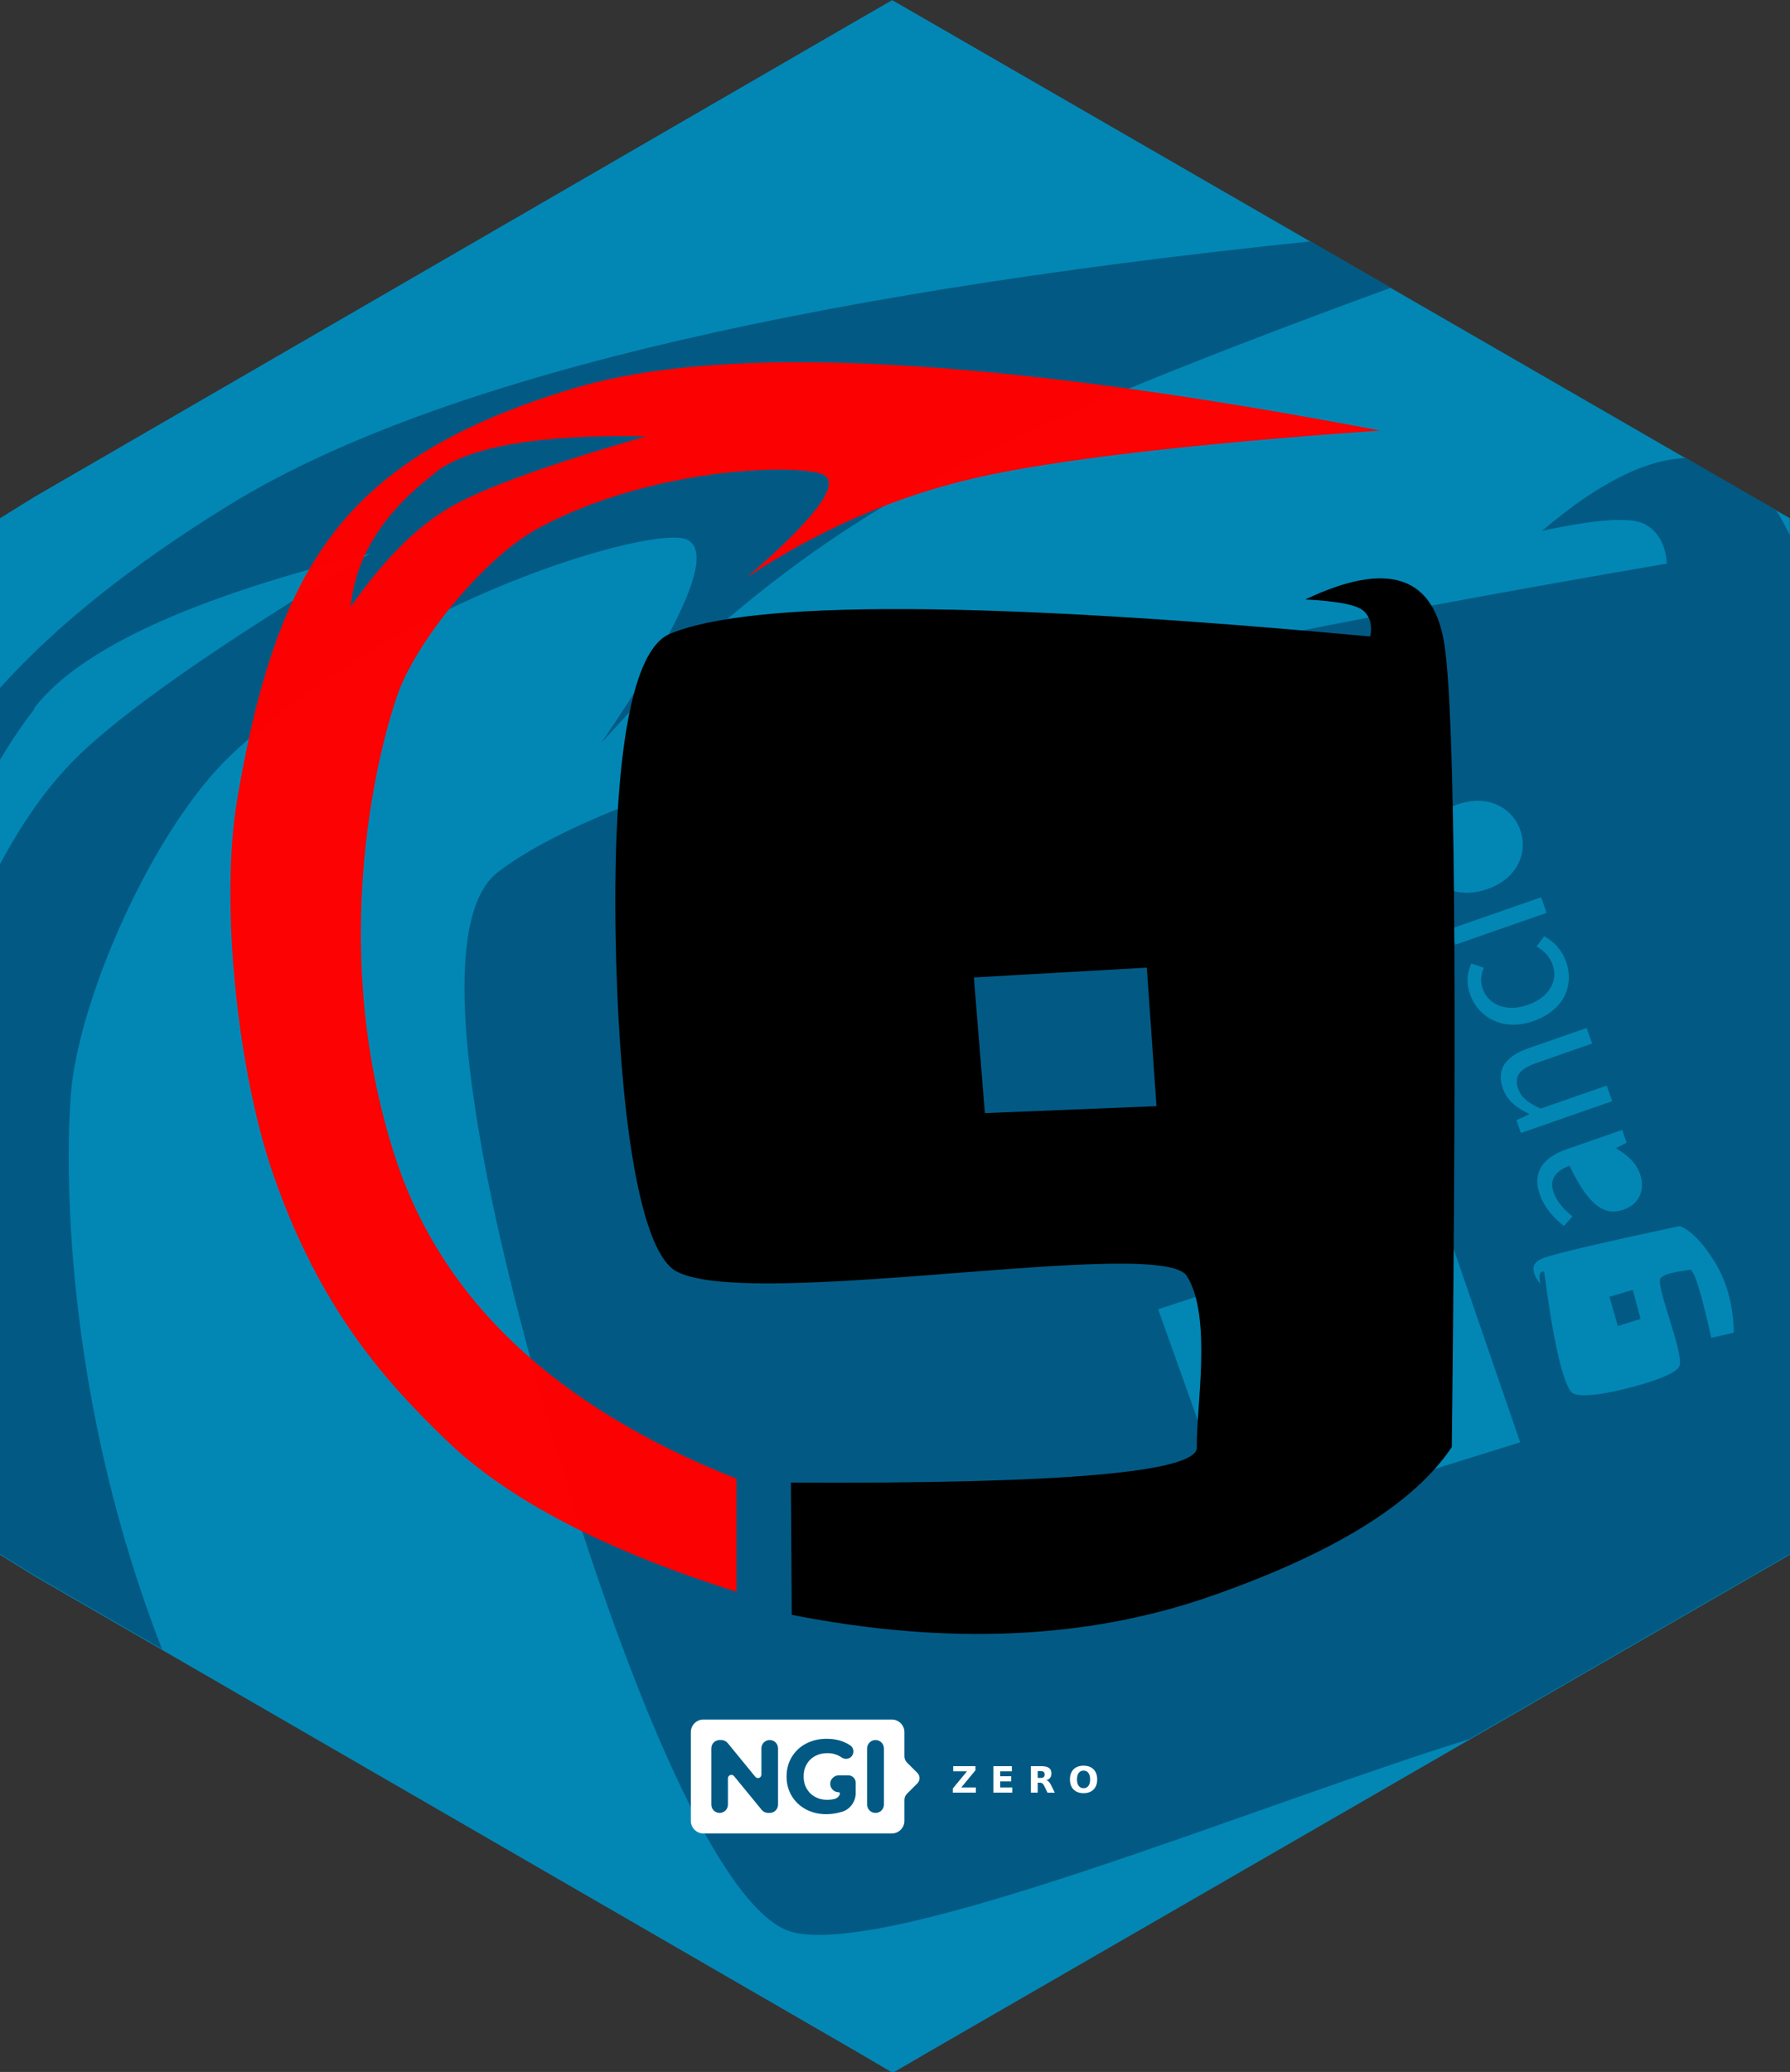 <?xml version="1.0" encoding="UTF-8" standalone="no"?>
<!-- Generator: Adobe Illustrator 16.0.4, SVG Export Plug-In . SVG Version: 6.00 Build 0)  -->

<svg
   version="1.1"
   id="Ebene_1"
   x="0px"
   y="0px"
   width="165.921"
   height="192"
   viewBox="0 0 165.921 192"
   enable-background="new 0 0 198.425 198.425"
   xml:space="preserve"
   sodipodi:docname="gancio.hex.svg"
   inkscape:version="1.3.2 (091e20ef0f, 2023-11-25)"
   xmlns:inkscape="http://www.inkscape.org/namespaces/inkscape"
   xmlns:sodipodi="http://sodipodi.sourceforge.net/DTD/sodipodi-0.dtd"
   xmlns="http://www.w3.org/2000/svg"
   xmlns:svg="http://www.w3.org/2000/svg"
   xmlns:rdf="http://www.w3.org/1999/02/22-rdf-syntax-ns#"
   xmlns:cc="http://creativecommons.org/ns#"
   xmlns:dc="http://purl.org/dc/elements/1.1/"><rect x="0" y="0" width="165.921" height="192" fill="#333333" stroke="none"/><defs
   id="defs4140"><linearGradient
     id="linearGradient4375"><stop
       style="stop-color:#364e59;stop-opacity:1;"
       offset="0"
       id="stop4377" /><stop
       style="stop-color:#364e59;stop-opacity:0;"
       offset="1"
       id="stop4379" /></linearGradient><linearGradient
     id="AP-2-3"
     inkscape:swatch="solid"><stop
       style="stop-color:#6d6d6d;stop-opacity:1;"
       offset="0"
       id="stop5230" /></linearGradient><linearGradient
     id="AP1-5"
     inkscape:swatch="solid"><stop
       style="stop-color:#f1007e;stop-opacity:1;"
       offset="0"
       id="stop5212" /></linearGradient></defs><sodipodi:namedview
   pagecolor="#ffffff"
   bordercolor="#666666"
   borderopacity="1"
   objecttolerance="10"
   gridtolerance="10"
   guidetolerance="10"
   inkscape:pageopacity="0"
   inkscape:pageshadow="2"
   inkscape:window-width="1920"
   inkscape:window-height="1008"
   id="namedview4138"
   showgrid="false"
   inkscape:zoom="2.3787325"
   inkscape:cx="48.765466"
   inkscape:cy="164.37325"
   inkscape:window-x="0"
   inkscape:window-y="0"
   inkscape:window-maximized="1"
   inkscape:current-layer="g11744"
   fit-margin-top="0"
   fit-margin-left="0"
   fit-margin-right="0"
   fit-margin-bottom="0"
   inkscape:pagecheckerboard="0"
   inkscape:showpageshadow="2"
   inkscape:deskcolor="#d1d1d1" />





<g
   id="g11744"><polygon
     style="fill:#0287b5;fill-opacity:1"
     id="polygon4538"
     points="161.938,66.116 161.938,63.104 159.308,61.6 101.841,28.504 99.234,27.006 96.629,28.504 39.347,61.6 36.911,63.104 36.911,66.116 36.911,132.309 36.911,135.321 39.346,136.825 96.715,169.921 99.273,171.419 101.853,169.921 159.319,136.825 161.938,135.321 161.938,132.309 "
     transform="matrix(1.327,0,0,1.33,-48.984,-35.905)" /><path
     id="path2"
     style="mix-blend-mode:normal;fill:#025a84;fill-opacity:1;fill-rule:evenodd;stroke:none;stroke-width:1"
     d="M 121.48 22.367 C 73.131 27.375 39.548 35.497 21.189 46.83 C 12.207 52.375 5.302 57.881 0 63.74 L 0 70.408 C 0.915 68.879 1.922 67.347 3.109 65.809 C 3.161 65.742 3.214 65.564 3.266 65.498 C 7.51 60.088 17.851 55.352 34.291 51.291 C 20.434 59.625 11.319 65.978 6.945 70.348 C 4.422 72.869 2.111 76.127 0 80.072 L 0 140.002 L 0 144.008 L 3.232 146.006 L 15.023 152.82 C 6.41 130.772 5.951 110.136 6.557 101.568 C 7.178 92.778 14.124 76.842 21.457 69.926 C 36.944 55.32 60.577 48.664 63.633 49.986 C 66.171 51.084 63.528 57.385 55.701 68.891 C 64.913 58.528 75.236 50.301 86.67 44.211 C 95.393 39.564 109.829 33.639 128.932 26.666 L 121.48 22.367 z M 156.279 42.445 C 152.542 42.562 148.099 44.793 142.934 49.193 C 147.987 48.109 151.145 47.894 152.41 48.547 C 153.675 49.2 154.372 50.425 154.502 52.225 C 93.413 62.689 57.292 72.223 46.139 80.822 C 39.084 86.261 45.35 114.322 52.686 137.883 C 59.225 158.888 67.301 177.728 73.646 179.094 C 83.168 181.143 115.834 167.509 136.182 161.16 L 162.445 146.006 L 165.922 144.008 L 165.922 140.002 L 165.922 51.998 L 165.922 49.627 C 165.503 48.759 165.065 47.943 164.594 47.232 L 162.432 45.994 L 156.279 42.445 z M 133.678 112.648 L 140.906 133.652 L 114.67 141.836 L 107.357 121.328 L 133.678 112.648 z " /><path
     id="path30-9"
     style="fill:#ffffff;fill-opacity:1;stroke:none;stroke-width:0.106"
     d="m 65.205,159.34 c -0.643,0 -1.17,0.528 -1.17,1.172 v 8.216 c 0,0.644 0.527,1.172 1.17,1.172 h 17.461 c 0.643,0 1.168,-0.528 1.168,-1.172 v -1.935 c 0,-0.214 0.085,-0.42 0.236,-0.571 l 0.963,-0.965 c 0.269,-0.269 0.267,-0.704 -0.002,-0.972 l -0.959,-0.957 c -0.152,-0.152 -0.238,-0.358 -0.238,-0.573 v -2.242 c 0,-0.644 -0.525,-1.172 -1.168,-1.172 z m 11.414,1.786 c 0.591,0 1.128,0.1 1.609,0.299 0.209,0.086 0.402,0.191 0.582,0.311 0.381,0.255 0.401,0.817 0.033,1.107 -0.236,0.186 -0.573,0.188 -0.82,0.018 -0.39,-0.269 -0.833,-0.403 -1.328,-0.403 -0.43,0 -0.813,0.09 -1.146,0.27 -0.334,0.18 -0.593,0.435 -0.779,0.763 -0.186,0.328 -0.281,0.704 -0.281,1.129 0,0.418 0.095,0.791 0.281,1.119 0.186,0.328 0.445,0.584 0.775,0.767 0.331,0.183 0.707,0.276 1.131,0.276 0.246,0 0.48,-0.03 0.699,-0.088 0.233,-0.062 0.411,-0.237 0.48,-0.458 0.025,-0.078 -0.035,-0.158 -0.117,-0.158 -0.448,0 -0.809,-0.38 -0.779,-0.836 0.027,-0.415 0.391,-0.73 0.807,-0.73 h 0.77 c 0.007,0 0.015,0.002 0.021,0.002 0.007,-2.1e-4 0.013,-0.002 0.019,-0.002 h 0.055 c 0.379,0 0.686,0.309 0.686,0.689 v 0.959 c 0,0.788 -0.506,1.494 -1.258,1.728 -0.005,0.001 -0.009,0.002 -0.014,0.004 -0.482,0.148 -0.967,0.221 -1.455,0.221 -0.7,0 -1.33,-0.149 -1.889,-0.448 -0.559,-0.299 -0.997,-0.714 -1.314,-1.244 -0.318,-0.531 -0.477,-1.131 -0.477,-1.8 0,-0.669 0.159,-1.269 0.477,-1.8 0.318,-0.531 0.759,-0.947 1.324,-1.246 0.565,-0.299 1.202,-0.448 1.908,-0.448 z m -9.914,0.115 h 0.154 c 0.231,0 0.449,0.105 0.596,0.284 l 2.555,3.123 c 0.191,0.233 0.568,0.1 0.568,-0.202 v -2.432 c 0,-0.427 0.344,-0.773 0.77,-0.773 0.426,0 0.771,0.346 0.771,0.773 v 5.213 c 0,0.426 -0.346,0.771 -0.771,0.771 h -0.145 c -0.231,0 -0.449,-0.103 -0.596,-0.282 l -2.564,-3.127 c -0.191,-0.233 -0.568,-0.098 -0.568,0.203 v 2.434 c 0,0.426 -0.344,0.771 -0.77,0.771 -0.426,0 -0.771,-0.345 -0.771,-0.771 v -5.213 c 0,-0.427 0.346,-0.773 0.771,-0.773 z m 14.451,0 c 0.431,0 0.781,0.351 0.781,0.783 v 5.193 c 0,0.432 -0.35,0.781 -0.781,0.781 -0.431,0 -0.779,-0.349 -0.779,-0.781 v -5.193 c 0,-0.432 0.348,-0.783 0.779,-0.783 z"
     sodipodi:insensitive="true" /><g
     aria-label="Z E R O"
     transform="matrix(0.106,0,0,0.106,62.535,171.403)"
     style="font-variant:normal;font-weight:600;font-stretch:normal;font-size:31.76px;font-family:'Montserrat SemiBold';-inkscape-font-specification:Montserrat-SemiBold;font-variant-ligatures:normal;font-variant-caps:normal;font-variant-numeric:normal;font-feature-settings:normal;text-align:start;writing-mode:lr-tb;text-anchor:start;fill:#ffffff;fill-opacity:1;fill-rule:nonzero;stroke:none"
     id="text56-1"><path
       style="fill:#ffffff;fill-opacity:1"
       d="m 243.581,-73.015 h 19.462 v 3.613 l -12.422,15.027 h 12.778 v 4.513 h -20.176 v -3.613 l 12.422,-15.027 h -12.065 z"
       id="path2325-2"
       inkscape:connector-curvature="0" /><path
       style="fill:#ffffff;fill-opacity:1"
       d="m 278.768,-73.015 h 16.113 v 4.513 h -10.142 v 4.311 h 9.537 v 4.513 h -9.537 v 5.304 h 10.483 v 4.513 H 278.768 Z"
       id="path2327-7"
       inkscape:connector-curvature="0" /><path
       style="fill:#ffffff;fill-opacity:1"
       d="m 320.004,-62.749 q 1.876,0 2.683,-0.698 0.822,-0.698 0.822,-2.295 0,-1.582 -0.822,-2.264 -0.806,-0.682 -2.683,-0.682 h -2.512 v 5.939 z m -2.512,4.125 v 8.762 h -5.971 v -23.153 h 9.119 q 4.575,0 6.699,1.535 2.14,1.535 2.14,4.854 0,2.295 -1.117,3.768 -1.101,1.473 -3.334,2.171 1.225,0.279 2.187,1.272 0.977,0.977 1.969,2.978 l 3.241,6.575 h -6.358 l -2.822,-5.753 q -0.853,-1.737 -1.737,-2.373 -0.868,-0.636 -2.326,-0.636 z"
       id="path2329-0"
       inkscape:connector-curvature="0" /><path
       style="fill:#ffffff;fill-opacity:1"
       d="m 357.579,-69.107 q -2.729,0 -4.234,2.016 -1.504,2.016 -1.504,5.676 0,3.644 1.504,5.66 1.504,2.016 4.234,2.016 2.745,0 4.249,-2.016 1.504,-2.016 1.504,-5.66 0,-3.66 -1.504,-5.676 -1.504,-2.016 -4.249,-2.016 z m 0,-4.327 q 5.583,0 8.746,3.195 3.164,3.195 3.164,8.824 0,5.614 -3.164,8.808 -3.164,3.195 -8.746,3.195 -5.567,0 -8.746,-3.195 -3.164,-3.195 -3.164,-8.808 0,-5.629 3.164,-8.824 3.179,-3.195 8.746,-3.195 z"
       id="path2331-9"
       inkscape:connector-curvature="0" /></g><path
     style="-inkscape-font-specification:'Source Sans Pro';fill:#0287b5;stroke-width:1"
     d="m 140.923,76.933 c -0.721,-2.071 -2.988,-3.369 -5.789,-2.393 -2.836,0.988 -3.806,3.413 -3.085,5.484 0.721,2.071 2.982,3.351 5.818,2.364 2.801,-0.976 3.777,-3.383 3.056,-5.454 z"
     id="path9" /><path
     style="-inkscape-font-specification:'Source Sans Pro';fill:#0287b5;stroke-width:1"
     d="m 132.905,87.412 c -0.194,-0.557 -0.699,-0.83 -1.273,-0.63 -0.557,0.194 -0.8,0.727 -0.606,1.284 0.194,0.557 0.716,0.824 1.273,0.63 0.574,-0.2 0.8,-0.727 0.606,-1.284 z"
     id="path8" /><path
     style="-inkscape-font-specification:'Source Sans Pro';fill:#0287b5;stroke-width:1"
     d="m 143.356,84.592 -0.503,-1.444 -8.456,2.945 0.503,1.444 z"
     id="path7" /><path
     style="-inkscape-font-specification:'Source Sans Pro';fill:#0287b5;stroke-width:1"
     d="m 145.165,89.113 c -0.351,-1.009 -1.067,-1.833 -2.03,-2.356 l -0.704,0.948 c 0.628,0.347 1.218,0.922 1.491,1.705 0.539,1.549 -0.385,3.041 -2.316,3.714 -1.949,0.679 -3.642,0.019 -4.175,-1.512 -0.236,-0.679 -0.163,-1.309 0.108,-1.93 l -1.153,-0.398 c -0.351,0.785 -0.519,1.703 -0.131,2.816 0.757,2.175 3.036,3.508 5.872,2.52 2.801,-0.976 3.82,-3.262 3.038,-5.506 z"
     id="path6" /><path
     style="-inkscape-font-specification:'Source Sans Pro';fill:#0287b5;stroke-width:1"
     d="m 149.434,102.044 -0.503,-1.444 -6.125,2.133 c -1.143,-0.538 -1.791,-0.996 -2.087,-1.848 -0.388,-1.114 0.104,-1.831 1.687,-2.382 l 5.168,-1.8 -0.503,-1.444 -5.359,1.866 c -2.158,0.751 -3.027,1.952 -2.403,3.744 0.406,1.166 1.335,1.818 2.414,2.339 l 0.018,0.052 -1.176,0.546 0.412,1.183 z"
     id="path4" /><path
     style="-inkscape-font-specification:'Source Sans Pro';fill:#0287b5;stroke-width:1"
     d="m 152.018,108.792 c -0.37,-1.061 -1.23,-1.796 -2.187,-2.36 l -0.018,-0.052 0.961,-0.491 -0.412,-1.183 -5.203,1.812 c -2.088,0.727 -3.154,2.093 -2.439,4.146 0.473,1.357 1.459,2.34 2.254,2.942 l 0.78,-0.896 c -0.665,-0.51 -1.409,-1.246 -1.749,-2.22 -0.479,-1.375 0.427,-2.08 1.482,-2.467 1.661,3.48 3.111,4.731 4.99,4.076 1.531,-0.533 2.032,-1.898 1.541,-3.307 z"
     id="text1" /><path
     d="m 133.919,59.933 c 0.931,6.576 1.149,31.297 0.653,74.162 -3.509,5.245 -10.971,9.856 -22.388,13.835 -11.417,3.978 -24.348,4.549 -38.795,1.712 l -0.076,-12.26 c 25.146,0.137 37.689,-0.951 37.627,-3.263 -0.092,-3.469 1.456,-12.134 -0.931,-15.88 -2.387,-3.746 -40.159,3.244 -47.257,-0.395 -3.346,-1.715 -5.039,-13.468 -5.549,-26.201 -0.572,-14.282 0.128,-30.923 4.891,-32.908 7.53,-3.139 29.17,-3.057 64.92,0.246 0.197,-1.026 -0.009,-1.817 -0.619,-2.372 -0.61,-0.555 -2.41,-0.908 -5.4,-1.059 7.685,-3.654 11.993,-2.192 12.925,4.384 z m -27.617,29.733 -16.028,0.911 1.017,12.571 15.906,-0.645 z"
     id="Path-6"
     style="fill:#000000;fill-rule:evenodd;stroke:none;stroke-width:1" /><path
     d="m 53.23,35.975 c 14.034,-4.207 38.932,-2.9 74.695,3.922 -17.799,1.26 -30.354,2.737 -37.665,4.43 -7.311,1.693 -14.32,4.749 -21.027,9.166 6.104,-5.264 8.528,-8.394 7.273,-9.389 -1.512,-1.198 -15.734,-1.017 -26.589,4.834 -5.14,2.77 -11.415,10.645 -13.081,15.47 -2.114,6.125 -6.3,23.97 -0.234,42.722 4.295,13.277 14.851,23.243 31.666,29.898 v 10.473 C 56.006,143.635 47.022,138.939 41.316,133.412 35.88,128.147 29.702,121.45 25.326,108.829 22.059,99.409 20.336,83.73 22.004,73.968 25.749,52.06 32.18,42.286 53.23,35.975 Z m 6.662,4.461 c -9.807,-0.192 -16.304,0.907 -19.49,3.297 -0.039,0.029 -0.095,0.121 -0.133,0.151 -4.741,3.618 -7.328,7.734 -7.762,12.349 3.05,-4.367 6.125,-7.445 9.228,-9.234 3.102,-1.789 9.155,-3.977 18.158,-6.563 z"
     id="Path-4"
     style="fill:#ff0000;fill-opacity:0.988;fill-rule:evenodd;stroke:none;stroke-width:1" /><path
     id="path5"
     style="display:none;mix-blend-mode:normal;fill:#025a84;fill-opacity:1;fill-rule:evenodd;stroke:none;stroke-width:1"
     d="M 21.679,46.916 C 43.201,33.63 85.303,24.685 147.986,20.081 118.869,30.135 98.593,38.207 87.159,44.298 c -11.434,6.09 -21.756,14.317 -30.968,24.679 7.827,-11.505 10.471,-17.807 7.932,-18.905 -3.056,-1.322 -26.691,5.335 -42.177,19.941 -7.333,6.916 -14.279,22.851 -14.9,31.642 -0.789,11.158 0.204,42.785 18.699,71.343 13.095,20.22 35.149,32.122 66.162,35.707 l 4.679,17.463 c -22.175,-0.967 -39.254,-4.783 -51.238,-11.449 -11.418,-6.351 -24.712,-14.757 -37.649,-33.847 -9.656,-14.248 -19.535,-39.625 -21.114,-56.647 -3.545,-38.205 2.812,-57.378 35.094,-77.307 z m 13.103,4.461 c -16.44,4.061 -26.782,8.797 -31.026,14.206 -0.052,0.066 -0.104,0.245 -0.155,0.311 -6.289,8.151 -8.764,16.171 -7.426,24.06 3.134,-8.644 6.888,-15.151 11.261,-19.521 4.373,-4.37 13.489,-10.722 27.346,-19.056 z M 166.934,50.815 c 4.491,10.55 15.9,51.674 34.225,123.374 -3.507,10.313 -13.891,21.338 -31.151,33.072 -17.26,11.735 -38.569,18.465 -63.925,20.189 l -5.605,-20.409 c 41.993,-11.007 62.422,-18.425 61.286,-22.254 -1.704,-5.743 -2.994,-20.884 -8.647,-26.064 -5.653,-5.18 -65.516,23.353 -78.979,20.456 -6.345,-1.366 -14.421,-20.206 -20.961,-41.211 -7.335,-23.56 -13.603,-51.621 -6.548,-57.06 11.154,-8.599 47.275,-18.131 108.364,-28.596 -0.13,-1.8 -0.827,-3.026 -2.092,-3.679 -1.265,-0.653 -4.424,-0.437 -9.478,0.647 11.182,-9.526 19.019,-9.014 23.511,1.535 z m -32.766,61.919 -26.32,8.681 7.313,20.507 26.235,-8.183 z" /><path
     d="m 143.026,116.594 c 1.089,-0.414 5.312,-1.407 12.668,-2.979 1.033,0.398 2.111,1.497 3.233,3.297 1.122,1.8 1.72,3.991 1.793,6.574 l -2.095,0.487 c -0.949,-4.309 -1.62,-6.414 -2.013,-6.314 -0.59,0.15 -2.133,0.22 -2.682,0.773 -0.549,0.553 2.108,6.748 1.76,8.103 -0.164,0.639 -2.11,1.383 -4.27,1.963 -2.422,0.65 -5.297,1.174 -5.821,0.435 -0.828,-1.167 -1.651,-4.874 -2.468,-11.121 -0.183,0.006 -0.311,0.072 -0.382,0.198 -0.071,0.126 -0.062,0.448 0.028,0.965 -0.922,-1.174 -0.839,-1.968 0.251,-2.382 z m 6.157,3.577 0.776,2.708 2.112,-0.66 -0.726,-2.697 z"
     id="path1"
     style="fill:#0287b5;fill-opacity:1;fill-rule:evenodd;stroke:none;stroke-width:1" /></g></svg>
